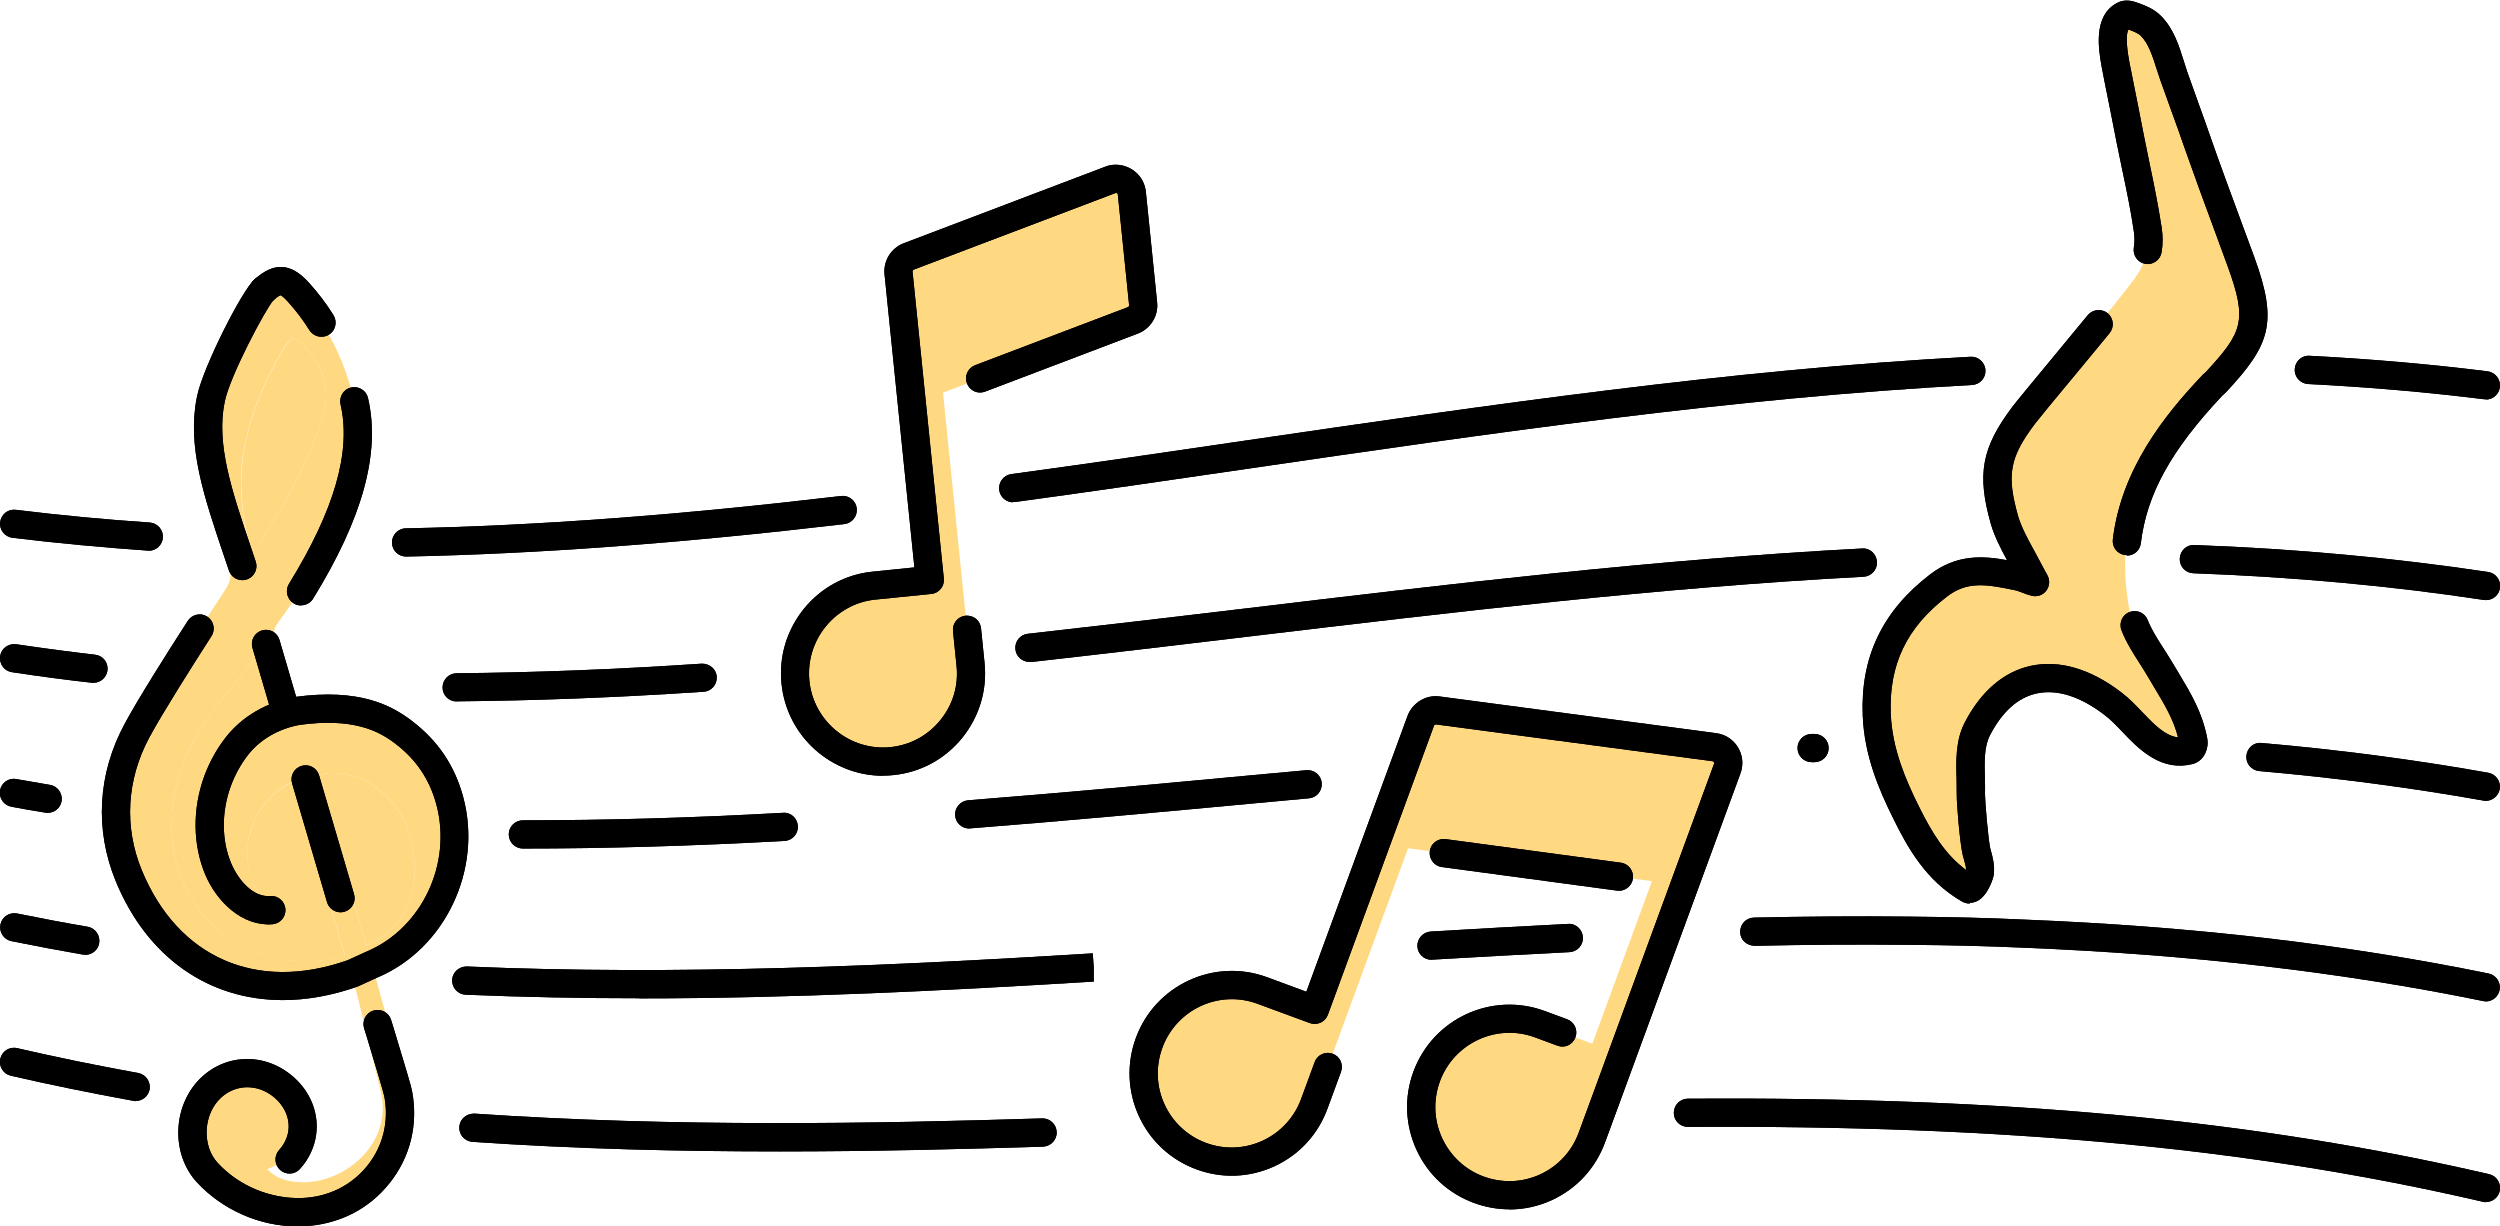 <svg width="106" height="52" viewBox="0 0 106 52" fill="none" xmlns="http://www.w3.org/2000/svg">
<g clip-path="url(#clip0_748_5626)">
<path d="M11.039 22.967C12.114 21.375 13.064 19.585 13.674 17.759C14.038 16.651 13.763 15.556 12.891 14.675C12.67 14.448 12.521 14.358 12.419 14.37C12.318 14.388 12.192 14.514 12.031 14.789C11.188 16.184 10.645 17.543 10.37 18.956C10.059 20.548 10.316 22.099 10.663 23.542C10.794 23.344 10.92 23.159 11.045 22.973L11.039 22.967Z" fill="#FFD982"/>
<path d="M10.526 35.613C10.341 36.685 10.723 37.84 11.512 38.594C10.502 38.678 9.66 37.792 9.26 36.858C8.764 35.679 8.788 34.332 9.224 33.129C9.654 31.949 10.478 30.913 11.595 30.327C11.344 29.519 11.094 28.716 10.843 27.908C9.917 28.98 8.985 30.057 8.286 31.291C6.691 34.074 6.864 37.762 9.672 39.744C11.088 40.744 12.975 41.031 14.624 40.51C13.895 38.05 13.166 35.589 12.444 33.135C11.452 33.584 10.711 34.541 10.532 35.619L10.526 35.613Z" fill="#FFD982"/>
<path d="M17.306 35.213C17.001 34.285 16.284 33.483 15.394 33.063C14.713 32.746 14.02 32.686 13.423 32.89L15.538 40.104C17.706 39.134 17.885 36.955 17.312 35.213H17.306Z" fill="#FFD982"/>
<path d="M19.074 33.956C18.752 32.759 18.112 31.807 17.115 31.047C16.326 30.442 15.102 29.802 12.622 30.143C12.515 29.79 11.81 27.491 11.625 26.808C11.607 26.73 11.667 26.569 11.78 26.413C13.823 23.552 15.896 20.678 15.012 16.966C14.588 15.188 13.787 13.644 12.64 12.38C12.109 11.8 11.774 11.782 11.189 12.303C10.83 12.62 9.199 15.697 8.949 16.924C8.518 19.008 8.745 21.193 9.701 24.024C9.827 24.39 9.785 24.641 9.546 25.012C9.307 25.378 6.726 29.311 5.818 30.987C4.761 32.945 4.635 35.136 5.472 37.153C7.115 41.128 10.812 42.745 14.922 41.302C15.209 42.439 15.49 43.589 15.765 44.708C15.89 45.223 16.016 45.744 16.141 46.259C16.362 47.163 16.159 48.067 15.568 48.803C14.905 49.629 13.823 50.15 12.808 50.126C12.33 50.114 11.786 50.042 11.332 49.575C11.38 49.558 11.744 49.396 11.864 49.33C12.533 48.977 12.981 48.384 13.094 47.714C13.202 47.073 12.987 46.415 12.509 45.906C11.613 44.954 10.227 44.864 9.289 45.69C8.805 46.115 8.5 46.756 8.447 47.45C8.393 48.145 8.602 48.821 9.026 49.3C10.872 51.401 14.379 51.839 16.284 49.558C17.073 48.612 17.396 47.414 17.198 46.181C17.133 45.762 15.753 40.913 15.8 40.889C18.399 39.787 19.839 36.764 19.086 33.956H19.074ZM10.364 18.948C10.639 17.535 11.183 16.176 12.025 14.781C12.186 14.512 12.312 14.38 12.413 14.368C12.521 14.356 12.664 14.452 12.885 14.673C13.758 15.553 14.038 16.649 13.668 17.756C13.065 19.582 12.115 21.378 11.033 22.965C10.908 23.151 10.783 23.336 10.651 23.534C10.299 22.085 10.048 20.54 10.358 18.948H10.364ZM9.677 39.739C6.87 37.764 6.696 34.076 8.291 31.286C8.996 30.059 9.928 28.976 10.848 27.904C11.099 28.712 11.35 29.514 11.601 30.323C10.484 30.903 9.659 31.939 9.229 33.124C8.793 34.322 8.763 35.675 9.265 36.854C9.659 37.788 10.508 38.674 11.517 38.59C10.735 37.836 10.352 36.686 10.532 35.609C10.717 34.537 11.457 33.573 12.443 33.124C13.172 35.585 13.901 38.045 14.624 40.5C12.975 41.021 11.087 40.727 9.671 39.733L9.677 39.739ZM15.538 40.105L13.423 32.891C14.02 32.687 14.719 32.747 15.394 33.064C16.29 33.483 17.001 34.286 17.306 35.214C17.879 36.95 17.7 39.135 15.532 40.105H15.538Z" fill="#FFD982"/>
<path d="M92.995 31.429C92.773 30.273 92.206 29.459 91.609 28.442C91.053 27.49 90.438 26.813 90.24 25.586C89.625 21.814 91.184 19.09 93.777 16.343C93.819 16.301 93.926 16.205 93.968 16.157C95.665 14.319 95.928 13.601 95.014 11.08C94.47 9.59 93.735 7.644 93.168 6.016C92.857 5.118 92.499 4.16 92.164 3.214C91.919 2.525 91.746 1.615 91.184 1.065C90.957 0.843 90.671 0.753 90.396 0.646C90.294 0.604 90.151 0.562 90.031 0.622C89.356 0.975 89.595 2.154 89.703 2.765C89.727 2.921 90.139 4.944 90.324 5.89C90.569 7.159 90.862 8.38 91.053 9.673C91.172 10.476 90.993 11.146 90.491 11.835C89.595 13.056 86.286 16.965 85.808 17.6C84.577 19.228 84.452 20.144 84.996 22.048C85.181 22.694 85.581 23.353 85.897 23.958C86.023 24.197 86.166 24.436 86.286 24.676C85.999 24.604 85.808 24.484 85.497 24.424C84.308 24.185 83.281 23.988 82.2 24.82C80.384 26.209 79.482 27.957 79.577 30.303C79.637 31.776 80.157 33.111 80.808 34.428C81.459 35.745 82.17 36.919 83.478 37.679C83.663 37.787 83.932 37.134 83.95 37.02C83.992 36.691 83.878 36.398 83.813 36.122C83.705 35.691 83.568 34.045 83.574 33.698C83.586 32.776 83.424 31.728 83.849 30.914C85.175 28.364 87.421 28.178 89.595 29.848C90.288 30.381 90.772 31.148 91.531 31.602C91.937 31.848 92.349 31.938 92.815 31.824C92.989 31.782 93.012 31.507 92.995 31.423V31.429Z" fill="#FFD982"/>
<path d="M48 8.189C47.958 7.806 47.617 7.549 47.259 7.579C47.199 7.585 47.139 7.596 47.086 7.626L38.537 10.871C38.25 10.979 38.071 11.266 38.107 11.572L39.427 24.593L37.061 24.832C35.012 25.042 33.525 26.88 33.728 28.933C33.937 30.986 35.771 32.489 37.82 32.273C39.869 32.07 41.369 30.226 41.154 28.173L40.777 24.455L39.983 16.648L48.035 13.595C48.328 13.487 48.507 13.2 48.471 12.895L47.994 8.201L48 8.189Z" fill="#FFD982"/>
<path d="M72.838 31.709C72.791 31.692 72.749 31.674 72.701 31.668L60.98 30.111C60.664 30.063 60.353 30.249 60.246 30.548L58.436 35.493L55.747 42.803L53.519 41.983C51.584 41.264 49.439 42.258 48.722 44.204C48.017 46.137 49.009 48.292 50.938 49.005C52.874 49.723 55.019 48.724 55.735 46.784L59.702 35.966L70.043 37.361L67.516 44.252L65.288 43.431C63.352 42.713 61.208 43.707 60.491 45.652C59.786 47.586 60.777 49.741 62.707 50.454C64.642 51.172 66.787 50.178 67.504 48.233L71.321 37.84L73.245 32.59C73.376 32.23 73.185 31.847 72.838 31.721V31.709Z" fill="#FFD982"/>
<path d="M42.958 21.298C42.665 21.298 42.408 21.083 42.366 20.777C42.325 20.448 42.551 20.149 42.88 20.101C46.237 19.646 49.654 19.143 52.952 18.658C62.976 17.191 73.347 15.671 83.556 15.126C83.873 15.108 84.165 15.359 84.183 15.695C84.201 16.024 83.95 16.305 83.616 16.323C73.46 16.868 63.119 18.383 53.119 19.843C49.816 20.328 46.399 20.825 43.035 21.286C43.005 21.286 42.982 21.286 42.952 21.286L42.958 21.298Z" fill="black"/>
<path d="M105.402 16.929C105.402 16.929 105.355 16.929 105.331 16.929C102.917 16.63 100.474 16.415 97.863 16.283C97.535 16.265 97.278 15.983 97.296 15.654C97.314 15.325 97.588 15.062 97.923 15.085C100.564 15.223 103.031 15.439 105.474 15.744C105.803 15.786 106.036 16.085 105.994 16.415C105.958 16.72 105.701 16.941 105.402 16.941V16.929Z" fill="black"/>
<path d="M17.217 23.598C16.894 23.598 16.625 23.341 16.619 23.012C16.613 22.683 16.876 22.407 17.205 22.401C22.73 22.293 28.77 21.844 35.664 21.03C35.986 20.988 36.291 21.228 36.327 21.557C36.363 21.886 36.13 22.18 35.801 22.221C28.872 23.036 22.796 23.485 17.229 23.598H17.217Z" fill="black"/>
<path d="M6.308 23.346C6.308 23.346 6.278 23.346 6.266 23.346C4.379 23.215 2.443 23.035 0.526 22.802C0.197 22.76 -0.036 22.46 0.006 22.137C0.048 21.808 0.34 21.574 0.669 21.616C2.569 21.85 4.48 22.029 6.35 22.155C6.679 22.179 6.93 22.466 6.906 22.796C6.882 23.113 6.619 23.352 6.308 23.352V23.346Z" fill="black"/>
<path d="M43.645 28.064C43.346 28.064 43.083 27.836 43.053 27.531C43.018 27.201 43.251 26.908 43.579 26.872C46.68 26.525 49.78 26.16 52.886 25.789C61.429 24.765 70.258 23.711 78.956 23.256C79.279 23.226 79.566 23.49 79.584 23.825C79.602 24.154 79.345 24.436 79.016 24.454C70.36 24.909 61.548 25.962 53.03 26.98C49.923 27.351 46.817 27.722 43.717 28.07C43.693 28.07 43.669 28.07 43.651 28.07L43.645 28.064Z" fill="black"/>
<path d="M105.402 25.444C105.402 25.444 105.343 25.444 105.313 25.438C101.376 24.839 97.236 24.462 92.995 24.306C92.666 24.294 92.409 24.019 92.421 23.684C92.433 23.354 92.714 23.085 93.043 23.109C97.326 23.265 101.519 23.654 105.498 24.252C105.827 24.3 106.048 24.606 106 24.935C105.952 25.234 105.701 25.444 105.408 25.444H105.402Z" fill="black"/>
<path d="M19.361 29.743C19.032 29.743 18.764 29.48 18.764 29.151C18.764 28.821 19.026 28.552 19.355 28.546C22.695 28.516 26.094 28.384 29.756 28.139C30.084 28.133 30.371 28.366 30.389 28.695C30.413 29.025 30.162 29.312 29.833 29.33C26.147 29.576 22.724 29.707 19.361 29.737V29.743Z" fill="black"/>
<path d="M3.967 28.95C3.967 28.95 3.925 28.95 3.901 28.95C2.885 28.836 1.78 28.693 0.508 28.501C0.179 28.453 -0.042 28.148 0.006 27.819C0.054 27.489 0.358 27.274 0.687 27.316C1.942 27.501 3.035 27.645 4.032 27.759C4.361 27.795 4.594 28.088 4.558 28.417C4.522 28.723 4.265 28.95 3.967 28.95Z" fill="black"/>
<path d="M41.094 35.129C40.783 35.129 40.521 34.89 40.497 34.578C40.473 34.249 40.718 33.962 41.046 33.932C45.085 33.615 49.195 33.231 53.173 32.86L55.389 32.657C55.724 32.627 56.011 32.866 56.041 33.196C56.071 33.525 55.832 33.818 55.503 33.848L53.287 34.052C49.308 34.423 45.192 34.806 41.142 35.123C41.124 35.123 41.112 35.123 41.094 35.123V35.129Z" fill="black"/>
<path d="M105.403 33.956C105.367 33.956 105.331 33.956 105.295 33.944C102.195 33.393 98.999 32.974 95.791 32.693C95.462 32.663 95.217 32.376 95.247 32.046C95.277 31.717 95.552 31.465 95.892 31.502C99.136 31.783 102.368 32.208 105.504 32.765C105.827 32.825 106.048 33.136 105.988 33.459C105.934 33.746 105.683 33.956 105.403 33.956Z" fill="black"/>
<path d="M76.937 32.316H76.812C76.483 32.316 76.214 32.047 76.214 31.718C76.214 31.389 76.483 31.119 76.812 31.119H76.937C77.266 31.119 77.535 31.389 77.535 31.718C77.535 32.047 77.266 32.316 76.937 32.316Z" fill="black"/>
<path d="M22.169 35.978C21.84 35.978 21.571 35.709 21.571 35.379C21.571 35.05 21.84 34.781 22.169 34.781C25.711 34.781 29.319 34.679 33.202 34.463C33.531 34.433 33.812 34.697 33.83 35.026C33.848 35.355 33.597 35.637 33.268 35.655C29.361 35.87 25.729 35.978 22.169 35.978Z" fill="black"/>
<path d="M2.031 34.464C2.001 34.464 1.965 34.464 1.929 34.458L1.828 34.44C1.38 34.368 0.932 34.29 0.484 34.206C0.161 34.147 -0.054 33.835 -6.70613e-05 33.512C0.06 33.189 0.37 32.967 0.693 33.033C1.135 33.111 1.577 33.189 2.019 33.261L2.121 33.279C2.443 33.332 2.664 33.644 2.611 33.967C2.563 34.26 2.312 34.464 2.019 34.464H2.031Z" fill="black"/>
<path d="M105.402 42.456C105.361 42.456 105.325 42.456 105.283 42.444C99.225 41.205 92.839 40.468 85.766 40.181C84.279 40.115 82.696 40.073 80.933 40.061C78.759 40.038 76.561 40.055 74.392 40.103C74.046 40.085 73.789 39.852 73.783 39.517C73.777 39.187 74.034 38.912 74.368 38.906C76.549 38.858 78.759 38.84 80.945 38.864C82.72 38.882 84.315 38.918 85.814 38.99C92.947 39.277 99.393 40.026 105.516 41.277C105.839 41.343 106.048 41.66 105.982 41.983C105.922 42.264 105.677 42.462 105.396 42.462L105.402 42.456Z" fill="black"/>
<path d="M27.104 42.326C24.654 42.326 22.193 42.278 19.744 42.176C19.415 42.164 19.158 41.883 19.17 41.553C19.182 41.224 19.469 40.973 19.792 40.979C28.77 41.368 37.856 40.943 46.333 40.422L46.375 41.02V41.619C40.192 41.996 33.675 42.332 27.098 42.332L27.104 42.326Z" fill="black"/>
<path d="M60.694 40.695C60.377 40.695 60.114 40.449 60.097 40.132C60.079 39.803 60.33 39.521 60.658 39.497C62.6 39.384 64.547 39.27 66.489 39.174C66.811 39.144 67.098 39.414 67.116 39.743C67.134 40.072 66.877 40.353 66.548 40.371C64.607 40.467 62.665 40.575 60.73 40.689C60.718 40.689 60.706 40.689 60.694 40.689V40.695Z" fill="black"/>
<path d="M3.608 40.479C3.572 40.479 3.543 40.479 3.507 40.473C2.509 40.3 1.493 40.108 0.484 39.904C0.161 39.839 -0.048 39.521 0.018 39.198C0.084 38.875 0.394 38.671 0.723 38.731C1.726 38.935 2.73 39.126 3.716 39.294C4.038 39.348 4.259 39.659 4.206 39.988C4.158 40.282 3.901 40.485 3.62 40.485L3.608 40.479Z" fill="black"/>
<path d="M105.403 50.971C105.355 50.971 105.313 50.971 105.265 50.953C95.462 48.678 85.062 47.703 71.567 47.78C71.238 47.78 70.969 47.517 70.969 47.188C70.969 46.858 71.232 46.589 71.561 46.583C85.151 46.499 95.641 47.493 105.54 49.786C105.862 49.858 106.06 50.181 105.988 50.504C105.922 50.78 105.677 50.965 105.408 50.965L105.403 50.971Z" fill="black"/>
<path d="M33.077 48.821C28.872 48.821 24.469 48.72 20.03 48.414C19.702 48.39 19.451 48.109 19.475 47.774C19.499 47.444 19.779 47.211 20.114 47.217C28.657 47.798 37.08 47.642 44.188 47.42C44.194 47.42 44.2 47.42 44.206 47.42C44.529 47.42 44.792 47.678 44.804 48.001C44.816 48.33 44.553 48.606 44.224 48.618C40.772 48.725 37.014 48.821 33.077 48.821Z" fill="black"/>
<path d="M5.759 46.687C5.723 46.687 5.687 46.687 5.651 46.675C3.787 46.334 2.085 45.987 0.46 45.61C0.137 45.538 -0.06 45.215 0.012 44.891C0.083 44.568 0.406 44.365 0.729 44.442C2.336 44.814 4.014 45.161 5.86 45.496C6.183 45.556 6.398 45.867 6.344 46.191C6.29 46.478 6.039 46.681 5.759 46.681V46.687Z" fill="black"/>
<path d="M83.52 38.311C83.401 38.311 83.275 38.281 83.174 38.215C81.662 37.341 80.886 35.946 80.276 34.707C79.673 33.498 79.046 32.037 78.98 30.343C78.879 27.864 79.811 25.907 81.836 24.356C82.959 23.494 84.082 23.566 85.097 23.751C84.835 23.26 84.572 22.758 84.416 22.231C83.813 20.111 84.016 18.992 85.324 17.25C85.516 16.998 86.107 16.286 86.854 15.382C87.379 14.741 87.977 14.029 88.52 13.364C88.729 13.113 89.106 13.071 89.363 13.281C89.62 13.49 89.655 13.867 89.446 14.125C88.903 14.789 88.305 15.508 87.78 16.142C87.069 16.998 86.459 17.735 86.286 17.962C85.205 19.399 85.073 20.135 85.569 21.889C85.701 22.338 85.964 22.829 86.22 23.296C86.292 23.428 86.364 23.56 86.43 23.685C86.489 23.799 86.549 23.913 86.615 24.033C86.686 24.158 86.752 24.284 86.818 24.404C86.925 24.613 86.901 24.865 86.758 25.05C86.615 25.236 86.376 25.32 86.143 25.26C85.993 25.224 85.862 25.176 85.731 25.122C85.605 25.074 85.51 25.038 85.384 25.015C84.177 24.763 83.401 24.649 82.558 25.29C80.844 26.601 80.085 28.181 80.169 30.271C80.229 31.738 80.796 33.054 81.34 34.15C81.931 35.347 82.493 36.245 83.359 36.886C83.365 36.766 83.317 36.599 83.263 36.407L83.222 36.263C83.102 35.767 82.959 34.09 82.965 33.677C82.965 33.468 82.965 33.252 82.959 33.031C82.935 32.258 82.911 31.384 83.311 30.624C83.992 29.313 84.954 28.487 86.089 28.235C87.308 27.966 88.64 28.355 89.948 29.361C90.289 29.618 90.569 29.918 90.844 30.205C91.167 30.54 91.466 30.863 91.83 31.079C92.009 31.187 92.176 31.247 92.35 31.265C92.153 30.498 91.782 29.882 91.358 29.175L91.095 28.732C90.964 28.511 90.832 28.301 90.707 28.104C90.438 27.684 90.157 27.247 89.954 26.733C89.829 26.427 89.978 26.074 90.283 25.954C90.593 25.829 90.94 25.978 91.059 26.284C91.227 26.697 91.46 27.068 91.71 27.457C91.848 27.672 91.991 27.894 92.129 28.128L92.385 28.553C92.893 29.403 93.377 30.205 93.586 31.3C93.664 31.666 93.497 32.264 92.959 32.396C92.356 32.546 91.782 32.444 91.221 32.103C90.725 31.803 90.348 31.408 89.99 31.031C89.739 30.768 89.5 30.516 89.231 30.313C88.21 29.528 87.212 29.211 86.352 29.403C85.557 29.576 84.894 30.175 84.374 31.175C84.124 31.66 84.141 32.306 84.159 32.995C84.165 33.234 84.171 33.468 84.165 33.695C84.165 34.012 84.303 35.599 84.386 35.97L84.416 36.078C84.488 36.347 84.584 36.682 84.536 37.084C84.524 37.215 84.291 37.976 83.837 38.203C83.735 38.251 83.628 38.281 83.52 38.281V38.311ZM83.765 37.173C83.765 37.173 83.771 37.173 83.777 37.179C83.777 37.179 83.771 37.179 83.765 37.173ZM92.409 31.552C92.409 31.552 92.409 31.558 92.409 31.564C92.409 31.564 92.409 31.558 92.409 31.552Z" fill="black"/>
<path d="M90.175 23.534C90.175 23.534 90.127 23.534 90.103 23.534C89.775 23.492 89.542 23.199 89.584 22.87C89.942 19.888 91.782 17.601 93.347 15.943C93.353 15.931 93.407 15.877 93.467 15.829L93.532 15.769C95.086 14.087 95.295 13.602 94.458 11.303C94.291 10.842 94.1 10.334 93.909 9.807C93.473 8.633 93.007 7.358 92.612 6.233C92.445 5.748 92.266 5.245 92.081 4.742C91.925 4.305 91.764 3.868 91.609 3.431C91.555 3.281 91.501 3.114 91.448 2.946C91.274 2.401 91.101 1.839 90.766 1.515C90.659 1.407 90.48 1.342 90.283 1.264L90.247 1.252C90.163 1.401 90.127 1.767 90.283 2.623L90.39 3.156C90.528 3.85 90.784 5.125 90.916 5.82C90.987 6.179 91.065 6.544 91.137 6.903C91.322 7.783 91.507 8.693 91.651 9.627C91.71 9.998 91.71 10.351 91.651 10.699C91.597 11.022 91.286 11.243 90.964 11.19C90.641 11.136 90.42 10.825 90.474 10.501C90.51 10.28 90.51 10.052 90.474 9.807C90.342 8.903 90.163 8.053 89.972 7.149C89.894 6.783 89.823 6.418 89.745 6.047C89.614 5.353 89.357 4.089 89.219 3.395L89.112 2.838C88.986 2.138 88.723 0.671 89.763 0.126C90.109 -0.065 90.468 0.06 90.605 0.108L90.707 0.144C90.981 0.246 91.328 0.378 91.615 0.665C92.158 1.198 92.391 1.94 92.594 2.593C92.642 2.748 92.69 2.898 92.738 3.042C92.893 3.479 93.049 3.916 93.204 4.347C93.389 4.862 93.574 5.365 93.741 5.856C94.13 6.975 94.602 8.244 95.032 9.412C95.229 9.938 95.414 10.447 95.587 10.914C96.597 13.692 96.245 14.62 94.416 16.596C94.387 16.625 94.333 16.679 94.279 16.727L94.225 16.775C92.057 19.08 91.023 20.948 90.772 23.031C90.737 23.337 90.48 23.558 90.181 23.558L90.175 23.534Z" fill="black"/>
<path d="M37.444 32.893C35.252 32.893 33.364 31.223 33.137 28.996C33.017 27.841 33.358 26.715 34.087 25.811C34.815 24.913 35.855 24.351 37.002 24.237L38.77 24.057L37.504 11.635C37.444 11.06 37.784 10.515 38.322 10.312L46.865 7.067C46.966 7.025 47.074 7.001 47.187 6.989C47.892 6.929 48.513 7.432 48.585 8.133L49.063 12.82C49.123 13.395 48.782 13.94 48.245 14.143L41.769 16.604C41.458 16.724 41.118 16.568 40.998 16.256C40.879 15.945 41.034 15.604 41.345 15.484L47.82 13.024C47.856 13.012 47.874 12.976 47.874 12.94L47.396 8.252C47.396 8.199 47.337 8.175 47.307 8.181L38.746 11.431C38.71 11.443 38.692 11.479 38.692 11.515L40.019 24.53C40.036 24.686 39.989 24.847 39.887 24.967C39.786 25.093 39.642 25.171 39.487 25.183L37.121 25.422C35.401 25.596 34.146 27.146 34.319 28.87C34.493 30.595 36.046 31.852 37.755 31.678C38.591 31.594 39.338 31.187 39.869 30.535C40.401 29.882 40.646 29.068 40.556 28.23L40.407 26.763C40.371 26.434 40.61 26.14 40.939 26.105C41.285 26.075 41.56 26.314 41.596 26.637L41.745 28.104C41.864 29.259 41.524 30.385 40.795 31.289C40.066 32.187 39.027 32.75 37.88 32.864C37.731 32.881 37.581 32.887 37.438 32.887L37.444 32.893Z" fill="black"/>
<path d="M63.998 51.275C63.496 51.275 62.988 51.185 62.498 51.006C61.411 50.605 60.545 49.808 60.061 48.755C59.577 47.701 59.529 46.522 59.929 45.438C60.754 43.193 63.245 42.038 65.491 42.864L66.447 43.217C66.757 43.331 66.913 43.678 66.799 43.983C66.686 44.295 66.345 44.456 66.035 44.337L65.079 43.983C63.46 43.385 61.65 44.223 61.052 45.851C60.766 46.641 60.795 47.491 61.148 48.258C61.501 49.018 62.128 49.599 62.91 49.886C63.699 50.173 64.547 50.144 65.312 49.79C66.07 49.437 66.65 48.809 66.937 48.024L67.498 46.498L72.677 32.381C72.689 32.345 72.666 32.291 72.63 32.279L60.897 30.717C60.855 30.717 60.813 30.735 60.801 30.771L56.303 43.025C56.249 43.175 56.136 43.295 55.993 43.361C55.849 43.426 55.682 43.432 55.538 43.379L53.31 42.558C51.685 41.96 49.881 42.798 49.284 44.426C48.997 45.217 49.027 46.067 49.38 46.833C49.732 47.593 50.359 48.174 51.142 48.461C52.767 49.06 54.571 48.222 55.168 46.593L55.742 45.031C55.855 44.72 56.202 44.564 56.506 44.678C56.817 44.791 56.972 45.133 56.859 45.444L56.285 47.007C55.885 48.096 55.09 48.964 54.039 49.449C52.988 49.934 51.811 49.982 50.73 49.581C49.642 49.18 48.776 48.383 48.292 47.33C47.808 46.276 47.761 45.097 48.161 44.007C48.985 41.762 51.482 40.607 53.722 41.433L55.389 42.05L59.678 30.358C59.888 29.795 60.467 29.442 61.058 29.532L72.773 31.088C72.869 31.1 72.958 31.124 73.042 31.154C73.353 31.268 73.609 31.501 73.753 31.806C73.902 32.118 73.914 32.471 73.795 32.794L68.615 46.911L68.054 48.437C67.653 49.527 66.859 50.395 65.808 50.88C65.228 51.149 64.613 51.281 63.992 51.281L63.998 51.275ZM68.645 37.763C68.645 37.763 68.591 37.763 68.567 37.763L61.136 36.763C60.807 36.721 60.581 36.416 60.622 36.093C60.664 35.764 60.963 35.536 61.291 35.578L68.723 36.578C69.051 36.62 69.278 36.925 69.237 37.248C69.195 37.548 68.938 37.769 68.645 37.769V37.763Z" fill="black"/>
<path d="M12.623 52C11.027 52 9.444 51.311 8.351 50.132C7.808 49.545 7.521 48.719 7.563 47.863C7.604 47.013 7.963 46.217 8.548 45.672C9.707 44.594 11.452 44.654 12.604 45.816C13.226 46.444 13.518 47.282 13.405 48.108C13.333 48.641 13.094 49.15 12.718 49.563C12.497 49.809 12.121 49.827 11.876 49.605C11.631 49.383 11.613 49.006 11.834 48.761C12.049 48.521 12.186 48.24 12.228 47.941C12.288 47.486 12.121 47.019 11.762 46.654C11.075 45.959 10.048 45.911 9.367 46.546C9.008 46.881 8.787 47.378 8.763 47.917C8.739 48.456 8.907 48.964 9.235 49.312C10.143 50.294 11.476 50.838 12.802 50.796C13.925 50.754 14.916 50.258 15.591 49.407C16.243 48.581 16.494 47.546 16.296 46.492C16.261 46.3 15.836 44.906 15.526 43.882L15.436 43.594C15.341 43.277 15.52 42.942 15.836 42.846C16.153 42.75 16.488 42.93 16.583 43.247L16.673 43.535C17.186 45.235 17.437 46.055 17.473 46.27C17.736 47.671 17.401 49.048 16.529 50.15C15.639 51.281 14.331 51.934 12.85 51.994C12.778 51.994 12.706 51.994 12.634 51.994L12.623 52Z" fill="black"/>
<path d="M13.626 14.279C13.429 14.279 13.232 14.177 13.118 13.997C12.855 13.578 12.545 13.165 12.192 12.776C11.983 12.549 11.9 12.519 11.888 12.519C11.888 12.519 11.804 12.543 11.583 12.74C11.338 12.962 10.962 12.938 10.741 12.692C10.52 12.447 10.544 12.07 10.789 11.848C11.619 11.106 12.324 11.142 13.082 11.968C13.483 12.411 13.841 12.878 14.14 13.363C14.313 13.644 14.229 14.015 13.949 14.189C13.853 14.249 13.74 14.279 13.632 14.279H13.626Z" fill="black"/>
<path d="M12.76 25.672C12.653 25.672 12.545 25.642 12.45 25.582C12.169 25.409 12.079 25.038 12.252 24.756C14.182 21.625 14.899 19.141 14.439 17.147C14.367 16.824 14.564 16.501 14.887 16.429C15.21 16.357 15.532 16.555 15.604 16.878C16.141 19.195 15.377 21.978 13.274 25.385C13.161 25.57 12.963 25.666 12.766 25.666L12.76 25.672Z" fill="black"/>
<path d="M11.995 42.404C8.859 42.404 6.248 40.608 4.91 37.369C4.008 35.178 4.14 32.807 5.287 30.688C5.854 29.634 7.055 27.73 7.963 26.323C8.142 26.048 8.513 25.964 8.787 26.144C9.062 26.323 9.146 26.695 8.967 26.97C8.071 28.365 6.888 30.239 6.338 31.256C5.37 33.052 5.251 35.058 6.016 36.908C7.545 40.608 10.878 42.068 14.719 40.721L15.55 40.344C17.886 39.356 19.176 36.62 18.501 34.112C18.214 33.046 17.647 32.202 16.756 31.526C16.058 30.993 14.976 30.424 12.706 30.735C11.816 30.897 11.028 31.352 10.514 32.011C10.209 32.406 9.964 32.849 9.785 33.334C9.385 34.435 9.391 35.639 9.809 36.62C10.108 37.321 10.741 38.057 11.458 37.991C11.78 37.961 12.073 38.207 12.103 38.542C12.127 38.871 11.888 39.159 11.553 39.189C10.251 39.284 9.182 38.213 8.704 37.087C8.172 35.824 8.154 34.309 8.656 32.921C8.877 32.322 9.182 31.765 9.564 31.274C10.257 30.382 11.302 29.772 12.509 29.55C15.233 29.179 16.589 29.897 17.467 30.568C18.573 31.412 19.283 32.466 19.642 33.801C20.466 36.872 18.871 40.23 16.016 41.44L15.149 41.835C14.056 42.218 12.993 42.404 11.983 42.404H11.995Z" fill="black"/>
<path d="M12.133 30.819C11.876 30.819 11.637 30.652 11.559 30.388L10.705 27.473C10.609 27.155 10.794 26.82 11.111 26.73C11.434 26.634 11.762 26.82 11.852 27.137L12.706 30.053C12.802 30.37 12.617 30.706 12.3 30.795C12.246 30.813 12.186 30.819 12.133 30.819Z" fill="black"/>
<path d="M14.439 38.681C14.182 38.681 13.943 38.513 13.865 38.25L12.384 33.215C12.288 32.898 12.473 32.562 12.79 32.472C13.106 32.377 13.441 32.562 13.531 32.88L15.012 37.914C15.108 38.232 14.922 38.567 14.606 38.657C14.552 38.675 14.492 38.681 14.439 38.681Z" fill="black"/>
<path d="M10.275 24.599C10.024 24.599 9.791 24.443 9.707 24.192L9.534 23.683C8.632 21.013 7.915 18.906 8.357 16.793C8.614 15.559 10.257 12.32 10.789 11.848C11.034 11.626 11.41 11.65 11.631 11.895C11.846 12.141 11.828 12.512 11.589 12.733C11.279 13.075 9.755 15.918 9.528 17.032C9.158 18.828 9.821 20.797 10.669 23.294L10.842 23.809C10.95 24.12 10.783 24.461 10.466 24.569C10.4 24.593 10.341 24.599 10.275 24.599Z" fill="black"/>
<path d="M42.958 21.298C42.665 21.298 42.408 21.083 42.366 20.777C42.325 20.448 42.551 20.149 42.88 20.101C46.237 19.646 49.654 19.143 52.952 18.658C62.976 17.191 73.347 15.671 83.556 15.126C83.873 15.108 84.165 15.359 84.183 15.695C84.201 16.024 83.95 16.305 83.616 16.323C73.46 16.868 63.119 18.383 53.119 19.843C49.816 20.328 46.399 20.825 43.035 21.286C43.005 21.286 42.982 21.286 42.952 21.286L42.958 21.298Z" fill="black"/>
<path d="M105.402 16.929C105.402 16.929 105.355 16.929 105.331 16.929C102.917 16.63 100.474 16.415 97.863 16.283C97.535 16.265 97.278 15.983 97.296 15.654C97.314 15.325 97.588 15.062 97.923 15.085C100.564 15.223 103.031 15.439 105.474 15.744C105.803 15.786 106.036 16.085 105.994 16.415C105.958 16.72 105.701 16.941 105.402 16.941V16.929Z" fill="black"/>
<path d="M17.217 23.598C16.894 23.598 16.625 23.341 16.619 23.012C16.613 22.683 16.876 22.407 17.205 22.401C22.73 22.293 28.77 21.844 35.664 21.03C35.986 20.988 36.291 21.228 36.327 21.557C36.363 21.886 36.13 22.18 35.801 22.221C28.872 23.036 22.796 23.485 17.229 23.598H17.217Z" fill="black"/>
<path d="M6.308 23.346C6.308 23.346 6.278 23.346 6.266 23.346C4.379 23.215 2.443 23.035 0.526 22.802C0.197 22.76 -0.036 22.46 0.006 22.137C0.048 21.808 0.34 21.574 0.669 21.616C2.569 21.85 4.48 22.029 6.35 22.155C6.679 22.179 6.93 22.466 6.906 22.796C6.882 23.113 6.619 23.352 6.308 23.352V23.346Z" fill="black"/>
<path d="M43.645 28.064C43.346 28.064 43.083 27.836 43.053 27.531C43.018 27.201 43.251 26.908 43.579 26.872C46.68 26.525 49.78 26.16 52.886 25.789C61.429 24.765 70.258 23.711 78.956 23.256C79.279 23.226 79.566 23.49 79.584 23.825C79.602 24.154 79.345 24.436 79.016 24.454C70.36 24.909 61.548 25.962 53.03 26.98C49.923 27.351 46.817 27.722 43.717 28.07C43.693 28.07 43.669 28.07 43.651 28.07L43.645 28.064Z" fill="black"/>
<path d="M105.402 25.444C105.402 25.444 105.343 25.444 105.313 25.438C101.376 24.839 97.236 24.462 92.995 24.306C92.666 24.294 92.409 24.019 92.421 23.684C92.433 23.354 92.714 23.085 93.043 23.109C97.326 23.265 101.519 23.654 105.498 24.252C105.827 24.3 106.048 24.606 106 24.935C105.952 25.234 105.701 25.444 105.408 25.444H105.402Z" fill="black"/>
<path d="M19.361 29.743C19.032 29.743 18.764 29.48 18.764 29.151C18.764 28.821 19.026 28.552 19.355 28.546C22.695 28.516 26.094 28.384 29.756 28.139C30.084 28.133 30.371 28.366 30.389 28.695C30.413 29.025 30.162 29.312 29.833 29.33C26.147 29.576 22.724 29.707 19.361 29.737V29.743Z" fill="black"/>
<path d="M3.967 28.95C3.967 28.95 3.925 28.95 3.901 28.95C2.885 28.836 1.78 28.693 0.508 28.501C0.179 28.453 -0.042 28.148 0.006 27.819C0.054 27.489 0.358 27.274 0.687 27.316C1.942 27.501 3.035 27.645 4.032 27.759C4.361 27.795 4.594 28.088 4.558 28.417C4.522 28.723 4.265 28.95 3.967 28.95Z" fill="black"/>
<path d="M41.094 35.129C40.783 35.129 40.521 34.89 40.497 34.578C40.473 34.249 40.718 33.962 41.046 33.932C45.085 33.615 49.195 33.231 53.173 32.86L55.389 32.657C55.724 32.627 56.011 32.866 56.041 33.196C56.071 33.525 55.832 33.818 55.503 33.848L53.287 34.052C49.308 34.423 45.192 34.806 41.142 35.123C41.124 35.123 41.112 35.123 41.094 35.123V35.129Z" fill="black"/>
<path d="M105.403 33.956C105.367 33.956 105.331 33.956 105.295 33.944C102.195 33.393 98.999 32.974 95.791 32.693C95.462 32.663 95.217 32.376 95.247 32.046C95.277 31.717 95.552 31.465 95.892 31.502C99.136 31.783 102.368 32.208 105.504 32.765C105.827 32.825 106.048 33.136 105.988 33.459C105.934 33.746 105.683 33.956 105.403 33.956Z" fill="black"/>
<path d="M76.937 32.316H76.812C76.483 32.316 76.214 32.047 76.214 31.718C76.214 31.389 76.483 31.119 76.812 31.119H76.937C77.266 31.119 77.535 31.389 77.535 31.718C77.535 32.047 77.266 32.316 76.937 32.316Z" fill="black"/>
<path d="M22.169 35.978C21.84 35.978 21.571 35.709 21.571 35.379C21.571 35.05 21.84 34.781 22.169 34.781C25.711 34.781 29.319 34.679 33.202 34.463C33.531 34.433 33.812 34.697 33.83 35.026C33.848 35.355 33.597 35.637 33.268 35.655C29.361 35.87 25.729 35.978 22.169 35.978Z" fill="black"/>
<path d="M2.031 34.464C2.001 34.464 1.965 34.464 1.929 34.458L1.828 34.44C1.38 34.368 0.932 34.29 0.484 34.206C0.161 34.147 -0.054 33.835 -6.70613e-05 33.512C0.06 33.189 0.37 32.967 0.693 33.033C1.135 33.111 1.577 33.189 2.019 33.261L2.121 33.279C2.443 33.332 2.664 33.644 2.611 33.967C2.563 34.26 2.312 34.464 2.019 34.464H2.031Z" fill="black"/>
<path d="M105.402 42.456C105.361 42.456 105.325 42.456 105.283 42.444C99.225 41.205 92.839 40.468 85.766 40.181C84.279 40.115 82.696 40.073 80.933 40.061C78.759 40.038 76.561 40.055 74.392 40.103C74.046 40.085 73.789 39.852 73.783 39.517C73.777 39.187 74.034 38.912 74.368 38.906C76.549 38.858 78.759 38.84 80.945 38.864C82.72 38.882 84.315 38.918 85.814 38.99C92.947 39.277 99.393 40.026 105.516 41.277C105.839 41.343 106.048 41.66 105.982 41.983C105.922 42.264 105.677 42.462 105.396 42.462L105.402 42.456Z" fill="black"/>
<path d="M27.104 42.326C24.654 42.326 22.193 42.278 19.744 42.176C19.415 42.164 19.158 41.883 19.17 41.553C19.182 41.224 19.469 40.973 19.792 40.979C28.77 41.368 37.856 40.943 46.333 40.422L46.375 41.02V41.619C40.192 41.996 33.675 42.332 27.098 42.332L27.104 42.326Z" fill="black"/>
<path d="M60.694 40.695C60.377 40.695 60.114 40.449 60.097 40.132C60.079 39.803 60.33 39.521 60.658 39.497C62.6 39.384 64.547 39.27 66.489 39.174C66.811 39.144 67.098 39.414 67.116 39.743C67.134 40.072 66.877 40.353 66.548 40.371C64.607 40.467 62.665 40.575 60.73 40.689C60.718 40.689 60.706 40.689 60.694 40.689V40.695Z" fill="black"/>
<path d="M3.608 40.479C3.572 40.479 3.543 40.479 3.507 40.473C2.509 40.3 1.493 40.108 0.484 39.904C0.161 39.839 -0.048 39.521 0.018 39.198C0.084 38.875 0.394 38.671 0.723 38.731C1.726 38.935 2.73 39.126 3.716 39.294C4.038 39.348 4.259 39.659 4.206 39.988C4.158 40.282 3.901 40.485 3.62 40.485L3.608 40.479Z" fill="black"/>
<path d="M105.403 50.971C105.355 50.971 105.313 50.971 105.265 50.953C95.462 48.678 85.062 47.703 71.567 47.78C71.238 47.78 70.969 47.517 70.969 47.188C70.969 46.858 71.232 46.589 71.561 46.583C85.151 46.499 95.641 47.493 105.54 49.786C105.862 49.858 106.06 50.181 105.988 50.504C105.922 50.78 105.677 50.965 105.408 50.965L105.403 50.971Z" fill="black"/>
<path d="M33.077 48.821C28.872 48.821 24.469 48.72 20.03 48.414C19.702 48.39 19.451 48.109 19.475 47.774C19.499 47.444 19.779 47.211 20.114 47.217C28.657 47.798 37.08 47.642 44.188 47.42C44.194 47.42 44.2 47.42 44.206 47.42C44.529 47.42 44.792 47.678 44.804 48.001C44.816 48.33 44.553 48.606 44.224 48.618C40.772 48.725 37.014 48.821 33.077 48.821Z" fill="black"/>
<path d="M5.759 46.687C5.723 46.687 5.687 46.687 5.651 46.675C3.787 46.334 2.085 45.987 0.46 45.61C0.137 45.538 -0.06 45.215 0.012 44.891C0.083 44.568 0.406 44.365 0.729 44.442C2.336 44.814 4.014 45.161 5.86 45.496C6.183 45.556 6.398 45.867 6.344 46.191C6.29 46.478 6.039 46.681 5.759 46.681V46.687Z" fill="black"/>
<path d="M83.52 38.311C83.401 38.311 83.275 38.281 83.174 38.215C81.662 37.341 80.886 35.946 80.276 34.707C79.673 33.498 79.046 32.037 78.98 30.343C78.879 27.864 79.811 25.907 81.836 24.356C82.959 23.494 84.082 23.566 85.097 23.751C84.835 23.26 84.572 22.758 84.416 22.231C83.813 20.111 84.016 18.992 85.324 17.25C85.516 16.998 86.107 16.286 86.854 15.382C87.379 14.741 87.977 14.029 88.52 13.364C88.729 13.113 89.106 13.071 89.363 13.281C89.62 13.49 89.655 13.867 89.446 14.125C88.903 14.789 88.305 15.508 87.78 16.142C87.069 16.998 86.459 17.735 86.286 17.962C85.205 19.399 85.073 20.135 85.569 21.889C85.701 22.338 85.964 22.829 86.22 23.296C86.292 23.428 86.364 23.56 86.43 23.685C86.489 23.799 86.549 23.913 86.615 24.033C86.686 24.158 86.752 24.284 86.818 24.404C86.925 24.613 86.901 24.865 86.758 25.05C86.615 25.236 86.376 25.32 86.143 25.26C85.993 25.224 85.862 25.176 85.731 25.122C85.605 25.074 85.51 25.038 85.384 25.015C84.177 24.763 83.401 24.649 82.558 25.29C80.844 26.601 80.085 28.181 80.169 30.271C80.229 31.738 80.796 33.054 81.34 34.15C81.931 35.347 82.493 36.245 83.359 36.886C83.365 36.766 83.317 36.599 83.263 36.407L83.222 36.263C83.102 35.767 82.959 34.09 82.965 33.677C82.965 33.468 82.965 33.252 82.959 33.031C82.935 32.258 82.911 31.384 83.311 30.624C83.992 29.313 84.954 28.487 86.089 28.235C87.308 27.966 88.64 28.355 89.948 29.361C90.289 29.618 90.569 29.918 90.844 30.205C91.167 30.54 91.466 30.863 91.83 31.079C92.009 31.187 92.176 31.247 92.35 31.265C92.153 30.498 91.782 29.882 91.358 29.175L91.095 28.732C90.964 28.511 90.832 28.301 90.707 28.104C90.438 27.684 90.157 27.247 89.954 26.733C89.829 26.427 89.978 26.074 90.283 25.954C90.593 25.829 90.94 25.978 91.059 26.284C91.227 26.697 91.46 27.068 91.71 27.457C91.848 27.672 91.991 27.894 92.129 28.128L92.385 28.553C92.893 29.403 93.377 30.205 93.586 31.3C93.664 31.666 93.497 32.264 92.959 32.396C92.356 32.546 91.782 32.444 91.221 32.103C90.725 31.803 90.348 31.408 89.99 31.031C89.739 30.768 89.5 30.516 89.231 30.313C88.21 29.528 87.212 29.211 86.352 29.403C85.557 29.576 84.894 30.175 84.374 31.175C84.124 31.66 84.141 32.306 84.159 32.995C84.165 33.234 84.171 33.468 84.165 33.695C84.165 34.012 84.303 35.599 84.386 35.97L84.416 36.078C84.488 36.347 84.584 36.682 84.536 37.084C84.524 37.215 84.291 37.976 83.837 38.203C83.735 38.251 83.628 38.281 83.52 38.281V38.311ZM83.765 37.173C83.765 37.173 83.771 37.173 83.777 37.179C83.777 37.179 83.771 37.179 83.765 37.173ZM92.409 31.552C92.409 31.552 92.409 31.558 92.409 31.564C92.409 31.564 92.409 31.558 92.409 31.552Z" fill="black"/>
<path d="M90.175 23.534C90.175 23.534 90.127 23.534 90.103 23.534C89.775 23.492 89.542 23.199 89.584 22.87C89.942 19.888 91.782 17.601 93.347 15.943C93.353 15.931 93.407 15.877 93.467 15.829L93.532 15.769C95.086 14.087 95.295 13.602 94.458 11.303C94.291 10.842 94.1 10.334 93.909 9.807C93.473 8.633 93.007 7.358 92.612 6.233C92.445 5.748 92.266 5.245 92.081 4.742C91.925 4.305 91.764 3.868 91.609 3.431C91.555 3.281 91.501 3.114 91.448 2.946C91.274 2.401 91.101 1.839 90.766 1.515C90.659 1.407 90.48 1.342 90.283 1.264L90.247 1.252C90.163 1.401 90.127 1.767 90.283 2.623L90.39 3.156C90.528 3.85 90.784 5.125 90.916 5.82C90.987 6.179 91.065 6.544 91.137 6.903C91.322 7.783 91.507 8.693 91.651 9.627C91.71 9.998 91.71 10.351 91.651 10.699C91.597 11.022 91.286 11.243 90.964 11.19C90.641 11.136 90.42 10.825 90.474 10.501C90.51 10.28 90.51 10.052 90.474 9.807C90.342 8.903 90.163 8.053 89.972 7.149C89.894 6.783 89.823 6.418 89.745 6.047C89.614 5.353 89.357 4.089 89.219 3.395L89.112 2.838C88.986 2.138 88.723 0.671 89.763 0.126C90.109 -0.065 90.468 0.06 90.605 0.108L90.707 0.144C90.981 0.246 91.328 0.378 91.615 0.665C92.158 1.198 92.391 1.94 92.594 2.593C92.642 2.748 92.69 2.898 92.738 3.042C92.893 3.479 93.049 3.916 93.204 4.347C93.389 4.862 93.574 5.365 93.741 5.856C94.13 6.975 94.602 8.244 95.032 9.412C95.229 9.938 95.414 10.447 95.587 10.914C96.597 13.692 96.245 14.62 94.416 16.596C94.387 16.625 94.333 16.679 94.279 16.727L94.225 16.775C92.057 19.08 91.023 20.948 90.772 23.031C90.737 23.337 90.48 23.558 90.181 23.558L90.175 23.534Z" fill="black"/>
<path d="M37.444 32.893C35.252 32.893 33.364 31.223 33.137 28.996C33.017 27.841 33.358 26.715 34.087 25.811C34.815 24.913 35.855 24.351 37.002 24.237L38.77 24.057L37.504 11.635C37.444 11.06 37.784 10.515 38.322 10.312L46.865 7.067C46.966 7.025 47.074 7.001 47.187 6.989C47.892 6.929 48.513 7.432 48.585 8.133L49.063 12.82C49.123 13.395 48.782 13.94 48.245 14.143L41.769 16.604C41.458 16.724 41.118 16.568 40.998 16.256C40.879 15.945 41.034 15.604 41.345 15.484L47.82 13.024C47.856 13.012 47.874 12.976 47.874 12.94L47.396 8.252C47.396 8.199 47.337 8.175 47.307 8.181L38.746 11.431C38.71 11.443 38.692 11.479 38.692 11.515L40.019 24.53C40.036 24.686 39.989 24.847 39.887 24.967C39.786 25.093 39.642 25.171 39.487 25.183L37.121 25.422C35.401 25.596 34.146 27.146 34.319 28.87C34.493 30.595 36.046 31.852 37.755 31.678C38.591 31.594 39.338 31.187 39.869 30.535C40.401 29.882 40.646 29.068 40.556 28.23L40.407 26.763C40.371 26.434 40.61 26.14 40.939 26.105C41.285 26.075 41.56 26.314 41.596 26.637L41.745 28.104C41.864 29.259 41.524 30.385 40.795 31.289C40.066 32.187 39.027 32.75 37.88 32.864C37.731 32.881 37.581 32.887 37.438 32.887L37.444 32.893Z" fill="black"/>
<path d="M63.998 51.275C63.496 51.275 62.988 51.185 62.498 51.006C61.411 50.605 60.545 49.808 60.061 48.755C59.577 47.701 59.529 46.522 59.929 45.438C60.754 43.193 63.245 42.038 65.491 42.864L66.447 43.217C66.757 43.331 66.913 43.678 66.799 43.983C66.686 44.295 66.345 44.456 66.035 44.337L65.079 43.983C63.46 43.385 61.65 44.223 61.052 45.851C60.766 46.641 60.795 47.491 61.148 48.258C61.501 49.018 62.128 49.599 62.91 49.886C63.699 50.173 64.547 50.144 65.312 49.79C66.07 49.437 66.65 48.809 66.937 48.024L67.498 46.498L72.677 32.381C72.689 32.345 72.666 32.291 72.63 32.279L60.897 30.717C60.855 30.717 60.813 30.735 60.801 30.771L56.303 43.025C56.249 43.175 56.136 43.295 55.993 43.361C55.849 43.426 55.682 43.432 55.538 43.379L53.31 42.558C51.685 41.96 49.881 42.798 49.284 44.426C48.997 45.217 49.027 46.067 49.38 46.833C49.732 47.593 50.359 48.174 51.142 48.461C52.767 49.06 54.571 48.222 55.168 46.593L55.742 45.031C55.855 44.72 56.202 44.564 56.506 44.678C56.817 44.791 56.972 45.133 56.859 45.444L56.285 47.007C55.885 48.096 55.09 48.964 54.039 49.449C52.988 49.934 51.811 49.982 50.73 49.581C49.642 49.18 48.776 48.383 48.292 47.33C47.808 46.276 47.761 45.097 48.161 44.007C48.985 41.762 51.482 40.607 53.722 41.433L55.389 42.05L59.678 30.358C59.888 29.795 60.467 29.442 61.058 29.532L72.773 31.088C72.869 31.1 72.958 31.124 73.042 31.154C73.353 31.268 73.609 31.501 73.753 31.806C73.902 32.118 73.914 32.471 73.795 32.794L68.615 46.911L68.054 48.437C67.653 49.527 66.859 50.395 65.808 50.88C65.228 51.149 64.613 51.281 63.992 51.281L63.998 51.275ZM68.645 37.763C68.645 37.763 68.591 37.763 68.567 37.763L61.136 36.763C60.807 36.721 60.581 36.416 60.622 36.093C60.664 35.764 60.963 35.536 61.291 35.578L68.723 36.578C69.051 36.62 69.278 36.925 69.237 37.248C69.195 37.548 68.938 37.769 68.645 37.769V37.763Z" fill="black"/>
<path d="M12.623 52C11.027 52 9.444 51.311 8.351 50.132C7.808 49.545 7.521 48.719 7.563 47.863C7.604 47.013 7.963 46.217 8.548 45.672C9.707 44.594 11.452 44.654 12.604 45.816C13.226 46.444 13.518 47.282 13.405 48.108C13.333 48.641 13.094 49.15 12.718 49.563C12.497 49.809 12.121 49.827 11.876 49.605C11.631 49.383 11.613 49.006 11.834 48.761C12.049 48.521 12.186 48.24 12.228 47.941C12.288 47.486 12.121 47.019 11.762 46.654C11.075 45.959 10.048 45.911 9.367 46.546C9.008 46.881 8.787 47.378 8.763 47.917C8.739 48.456 8.907 48.964 9.235 49.312C10.143 50.294 11.476 50.838 12.802 50.796C13.925 50.754 14.916 50.258 15.591 49.407C16.243 48.581 16.494 47.546 16.296 46.492C16.261 46.3 15.836 44.906 15.526 43.882L15.436 43.594C15.341 43.277 15.52 42.942 15.836 42.846C16.153 42.75 16.488 42.93 16.583 43.247L16.673 43.535C17.186 45.235 17.437 46.055 17.473 46.27C17.736 47.671 17.401 49.048 16.529 50.15C15.639 51.281 14.331 51.934 12.85 51.994C12.778 51.994 12.706 51.994 12.634 51.994L12.623 52Z" fill="black"/>
<path d="M13.626 14.279C13.429 14.279 13.232 14.177 13.118 13.997C12.855 13.578 12.545 13.165 12.192 12.776C11.983 12.549 11.9 12.519 11.888 12.519C11.888 12.519 11.804 12.543 11.583 12.74C11.338 12.962 10.962 12.938 10.741 12.692C10.52 12.447 10.544 12.07 10.789 11.848C11.619 11.106 12.324 11.142 13.082 11.968C13.483 12.411 13.841 12.878 14.14 13.363C14.313 13.644 14.229 14.015 13.949 14.189C13.853 14.249 13.74 14.279 13.632 14.279H13.626Z" fill="black"/>
<path d="M12.76 25.672C12.653 25.672 12.545 25.642 12.45 25.582C12.169 25.409 12.079 25.038 12.252 24.756C14.182 21.625 14.899 19.141 14.439 17.147C14.367 16.824 14.564 16.501 14.887 16.429C15.21 16.357 15.532 16.555 15.604 16.878C16.141 19.195 15.377 21.978 13.274 25.385C13.161 25.57 12.963 25.666 12.766 25.666L12.76 25.672Z" fill="black"/>
<path d="M11.995 42.404C8.859 42.404 6.248 40.608 4.91 37.369C4.008 35.178 4.14 32.807 5.287 30.688C5.854 29.634 7.055 27.73 7.963 26.323C8.142 26.048 8.513 25.964 8.787 26.144C9.062 26.323 9.146 26.695 8.967 26.97C8.071 28.365 6.888 30.239 6.338 31.256C5.37 33.052 5.251 35.058 6.016 36.908C7.545 40.608 10.878 42.068 14.719 40.721L15.55 40.344C17.886 39.356 19.176 36.62 18.501 34.112C18.214 33.046 17.647 32.202 16.756 31.526C16.058 30.993 14.976 30.424 12.706 30.735C11.816 30.897 11.028 31.352 10.514 32.011C10.209 32.406 9.964 32.849 9.785 33.334C9.385 34.435 9.391 35.639 9.809 36.62C10.108 37.321 10.741 38.057 11.458 37.991C11.78 37.961 12.073 38.207 12.103 38.542C12.127 38.871 11.888 39.159 11.553 39.189C10.251 39.284 9.182 38.213 8.704 37.087C8.172 35.824 8.154 34.309 8.656 32.921C8.877 32.322 9.182 31.765 9.564 31.274C10.257 30.382 11.302 29.772 12.509 29.55C15.233 29.179 16.589 29.897 17.467 30.568C18.573 31.412 19.283 32.466 19.642 33.801C20.466 36.872 18.871 40.23 16.016 41.44L15.149 41.835C14.056 42.218 12.993 42.404 11.983 42.404H11.995Z" fill="black"/>
<path d="M12.133 30.819C11.876 30.819 11.637 30.652 11.559 30.388L10.705 27.473C10.609 27.155 10.794 26.82 11.111 26.73C11.434 26.634 11.762 26.82 11.852 27.137L12.706 30.053C12.802 30.37 12.617 30.706 12.3 30.795C12.246 30.813 12.186 30.819 12.133 30.819Z" fill="black"/>
<path d="M14.439 38.681C14.182 38.681 13.943 38.513 13.865 38.25L12.384 33.215C12.288 32.898 12.473 32.562 12.79 32.472C13.106 32.377 13.441 32.562 13.531 32.88L15.012 37.914C15.108 38.232 14.922 38.567 14.606 38.657C14.552 38.675 14.492 38.681 14.439 38.681Z" fill="black"/>
<path d="M10.275 24.599C10.024 24.599 9.791 24.443 9.707 24.192L9.534 23.683C8.632 21.013 7.915 18.906 8.357 16.793C8.614 15.559 10.257 12.32 10.789 11.848C11.034 11.626 11.41 11.65 11.631 11.895C11.846 12.141 11.828 12.512 11.589 12.733C11.279 13.075 9.755 15.918 9.528 17.032C9.158 18.828 9.821 20.797 10.669 23.294L10.842 23.809C10.95 24.12 10.783 24.461 10.466 24.569C10.4 24.593 10.341 24.599 10.275 24.599Z" fill="black"/>
</g>
<defs>
<clipPath id="clip0_748_5626">
<rect width="106" height="52" fill="white"/>
</clipPath>
</defs>
</svg>

